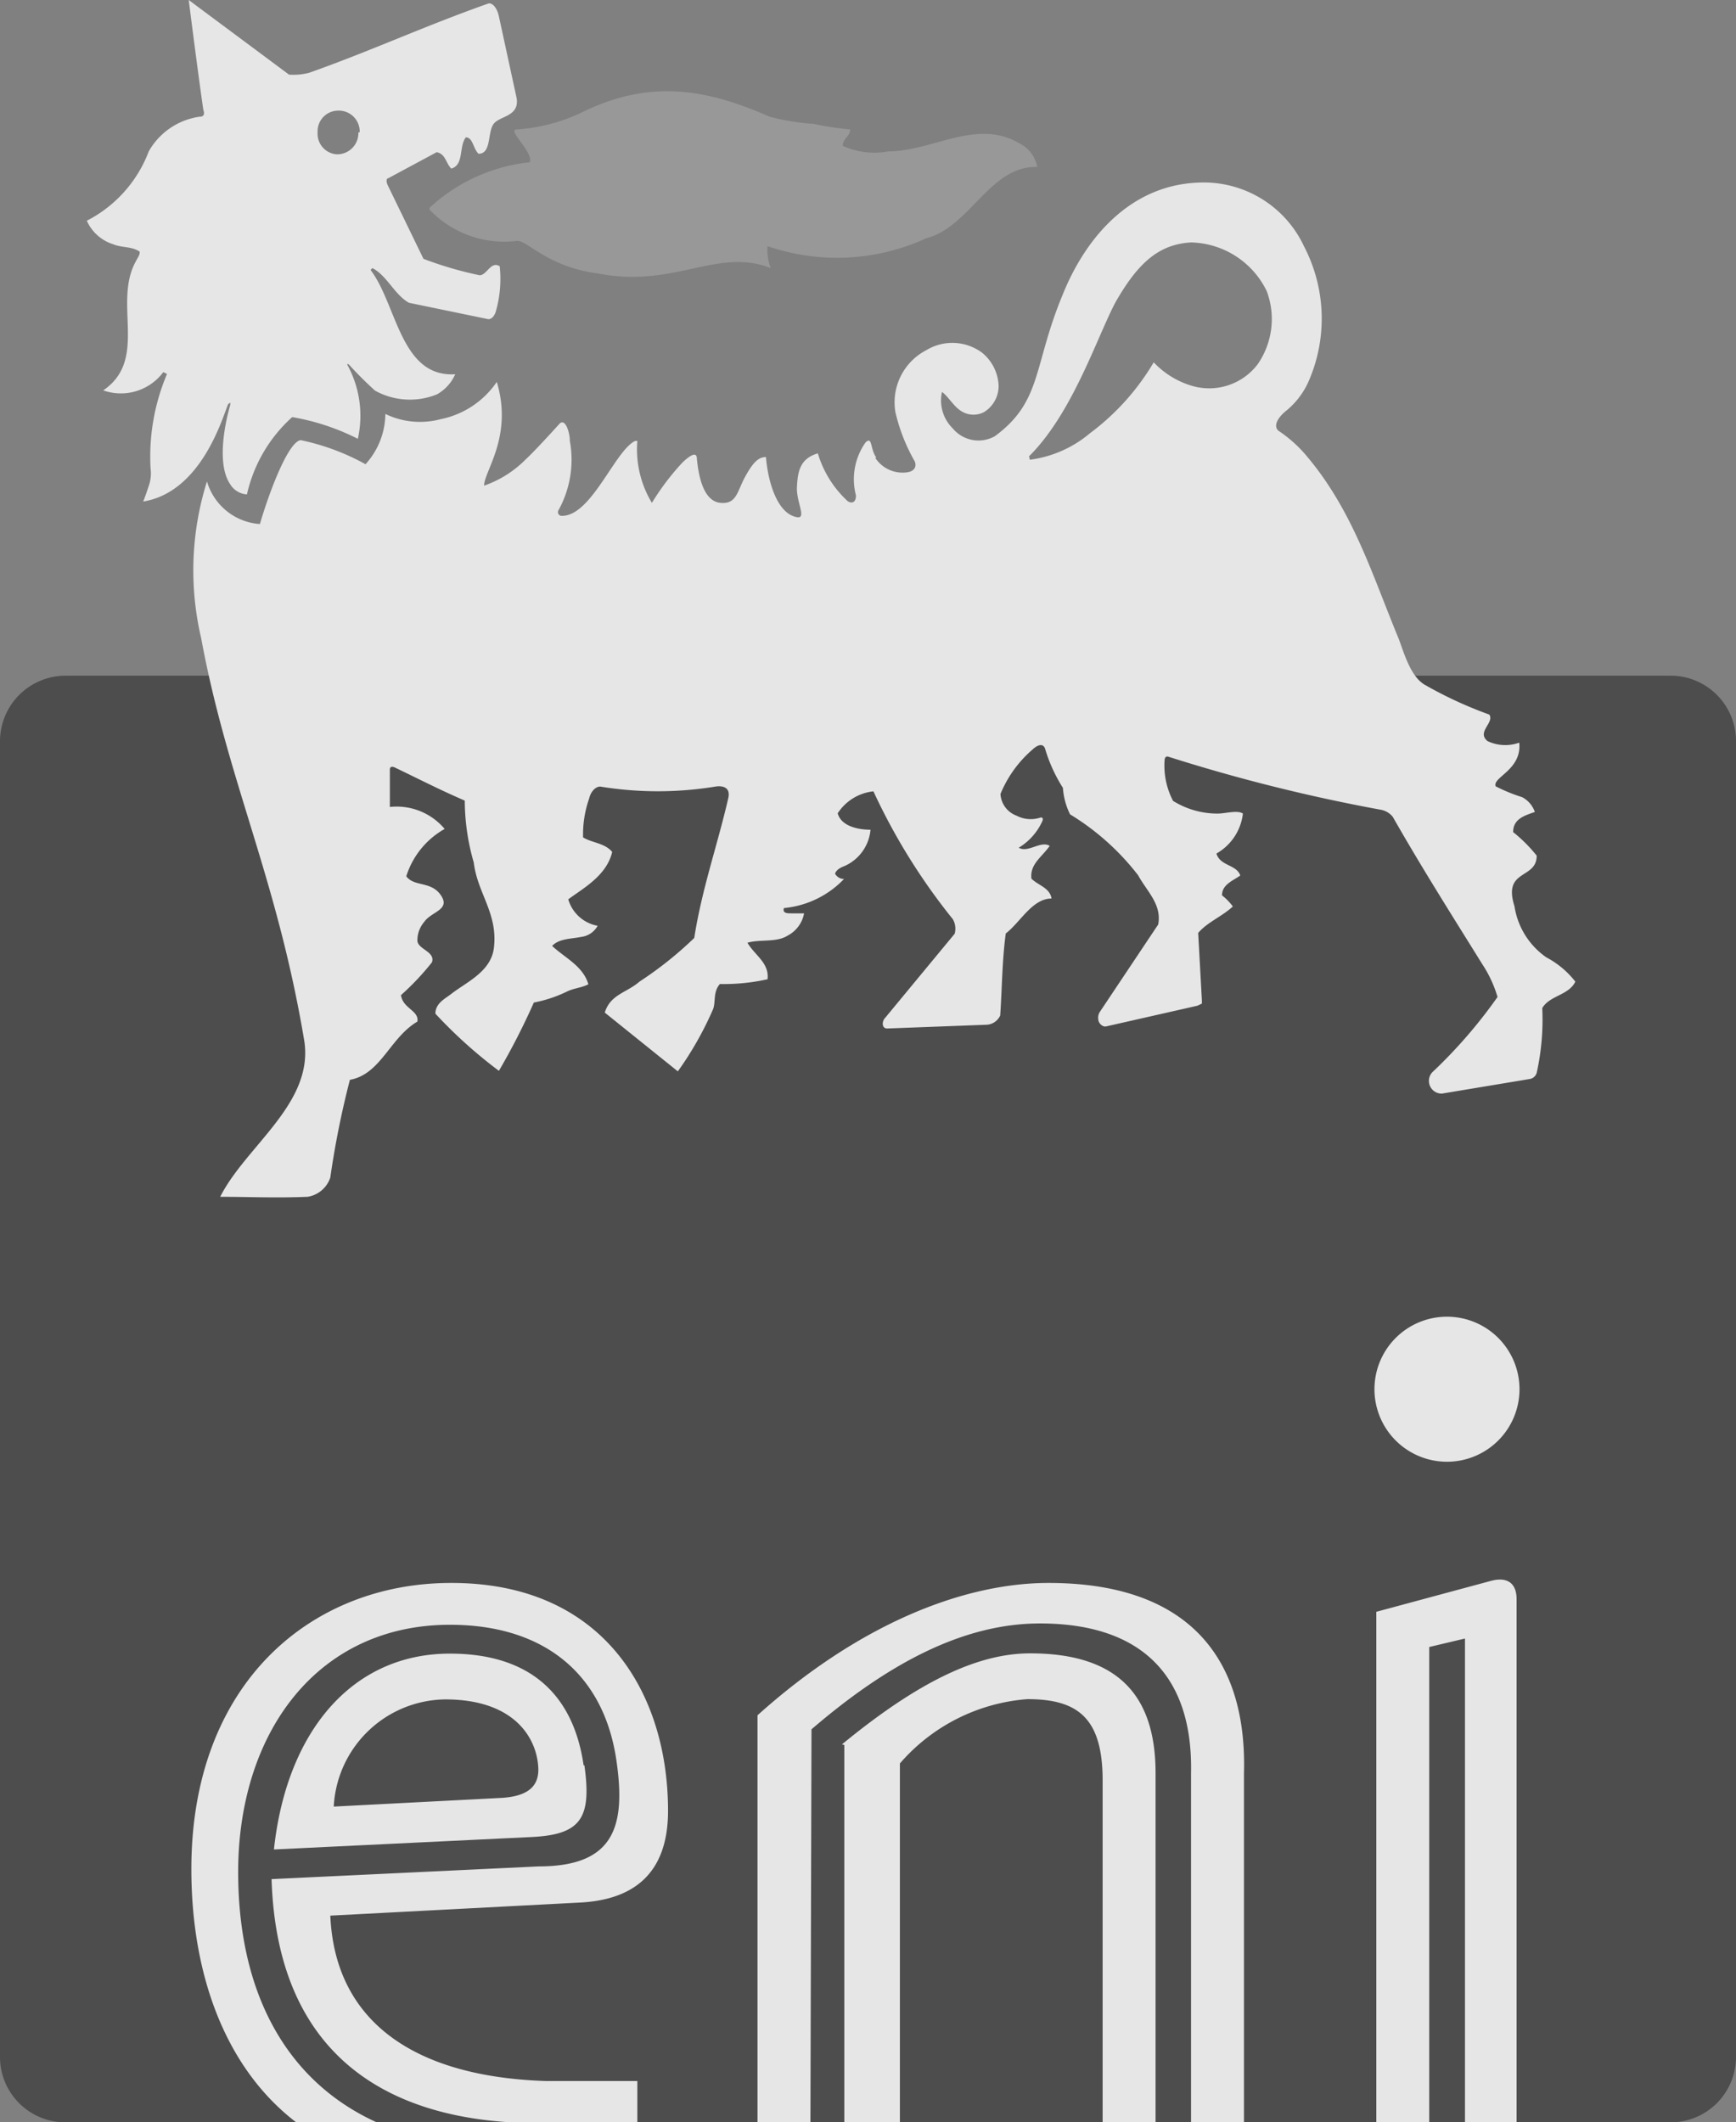 <svg xmlns="http://www.w3.org/2000/svg" viewBox="0 0 65.59 80.19"><rect x="0" y="0" width="65.59" height="80.19" fill="#808080" stroke="none"/><defs><style>.cls-1{opacity:0.8;}.cls-2{fill:#404040;}.cls-3{fill:#9e9e9e;}.cls-4{fill:#fff;}</style></defs><title>Risorsa 2</title><g id="Livello_2" data-name="Livello 2"><g id="Grafiche"><g class="cls-1"><path class="cls-2" d="M63.12,80.19a2.47,2.47,0,0,0,2.47-2.47V28a2.47,2.47,0,0,0-2.47-2.47H2.48A2.48,2.48,0,0,0,0,28V77.72a2.47,2.47,0,0,0,2.48,2.47Z"/><path class="cls-3" d="M39.18,6.27a1.24,1.24,0,0,0-.62-.83c-1.65-1-3.31.28-5,.28a2.87,2.87,0,0,1-1.72-.21c0-.28.28-.35.28-.62a11.07,11.07,0,0,1-1.38-.21,8.57,8.57,0,0,1-1.66-.27c-2.28-1-4.41-1.45-7-.21a6.72,6.72,0,0,1-2.55.69c-.41,0,.62.83.49,1.24a6.59,6.59,0,0,0-3.79,1.72v.07A3.89,3.89,0,0,0,19.54,9.1c.41,0,1.17,1,3.1,1.24,2.83.55,4.48-1,6.48-.21A1.91,1.91,0,0,1,29,9.3,8.05,8.05,0,0,0,35,9c1.65-.42,2.41-2.76,4.2-2.69"/><path class="cls-4" d="M33.11,17.29c-.24-.32-.14-.83-.41-.57a2.41,2.41,0,0,0-.36,2c0,.33-.23.3-.34.19a4,4,0,0,1-1.1-1.78c-.69.2-.76.71-.79,1.27s.38,1.21,0,1.14c-.76-.13-1.1-1.38-1.17-2.27-.27,0-.47.17-.78.73s-.32,1.06-.94,1-.82-.94-.89-1.66c0-.37-.4,0-.54.13A9.47,9.47,0,0,0,24.63,19a3.91,3.91,0,0,1-.55-2.34H24c-.76.35-1.65,2.83-2.76,2.83a.14.14,0,0,1-.14-.21,3.94,3.94,0,0,0,.43-2.62c0-.32-.17-.87-.39-.65,0,0-.9,1-1.27,1.34a4.12,4.12,0,0,1-1.58,1c0-.55,1.1-1.86.48-3.92a3.37,3.37,0,0,1-2.13,1.41,3,3,0,0,1-2.08-.2,2.86,2.86,0,0,1-.75,1.9,8.74,8.74,0,0,0-2.45-.91c-.48.07-1.2,2-1.54,3.17a2.24,2.24,0,0,1-2-1.61,11.2,11.2,0,0,0-.22,5.92c1,5.41,2.85,9,3.89,15.18.4,2.39-2.2,4-3.17,5.93,1.1,0,2.06.05,3.3,0a1.08,1.08,0,0,0,.86-.73,33.58,33.58,0,0,1,.74-3.69c1.17-.21,1.51-1.59,2.55-2.2.07-.42-.55-.49-.62-1a9.91,9.91,0,0,0,1.17-1.24c.14-.41-.55-.49-.55-.83a1.08,1.08,0,0,1,.26-.7c.27-.39,1-.45.63-1s-1-.31-1.31-.72a3.13,3.13,0,0,1,1.45-1.79,2.37,2.37,0,0,0-2.07-.83V29.08c0-.19.21-.07.21-.07,1,.48,1.65.82,2.62,1.24a8.48,8.48,0,0,0,.34,2.34c.14,1.17.92,1.92.76,3.23-.11.88-1,1.27-1.58,1.71-.23.19-.63.36-.63.77a17.87,17.87,0,0,0,2.4,2.16,26.16,26.16,0,0,0,1.32-2.58,5,5,0,0,0,1.24-.41c.28-.14.55-.14.82-.28-.2-.69-.89-1-1.37-1.45.27-.28.7-.26,1.1-.34a.82.82,0,0,0,.62-.42,1.42,1.42,0,0,1-1.11-1c.55-.41,1.45-.89,1.66-1.79-.28-.34-.76-.34-1.1-.55a4.1,4.1,0,0,1,.23-1.47c.05-.23.22-.45.42-.45a13.48,13.48,0,0,0,4.35,0s.6-.12.49.42c-.41,1.79-1,3.44-1.29,5.3a14,14,0,0,1-2.07,1.65c-.48.42-1.1.48-1.31,1.17l2.76,2.22a12.7,12.7,0,0,0,1.31-2.3c.14-.27,0-.69.28-1A7.61,7.61,0,0,0,29,37c.07-.62-.48-.9-.76-1.38.48-.14,1.1,0,1.52-.27a1.19,1.19,0,0,0,.62-.84h-.49c-.13,0-.34,0-.27-.2a3.6,3.6,0,0,0,2.27-1.1.38.38,0,0,1-.34-.2c.06-.19.34-.28.34-.28a1.66,1.66,0,0,0,1-1.38c-.49,0-1.11-.14-1.24-.62A1.84,1.84,0,0,1,33,29.9a23.2,23.2,0,0,0,3,4.83.72.72,0,0,1,.07.55l-2.62,3.17c-.14.14-.14.41.07.41l3.72-.14a.6.6,0,0,0,.55-.35c.07-1,.07-2.07.21-3.1.55-.42,1-1.32,1.73-1.32-.07-.41-.48-.48-.76-.75-.07-.55.41-.83.69-1.24-.34-.21-.82.28-1.17.07a2.26,2.26,0,0,0,.89-1c.07-.17-.07-.14-.07-.14a1.15,1.15,0,0,1-.9-.07A.93.93,0,0,1,37.8,30,4.44,4.44,0,0,1,39,28.33c.19-.18.39-.26.48-.06a5.85,5.85,0,0,0,.68,1.5,2.64,2.64,0,0,0,.27,1A9.44,9.44,0,0,1,43,33.07c.34.62.9,1.1.76,1.86l-2.21,3.31a.41.41,0,0,0-.05.3c0,.1.15.28.3.24L45.24,38l.17-.08,0-.12-.14-2.55c.35-.41.9-.62,1.31-1a2.17,2.17,0,0,0-.41-.42c0-.41.41-.55.69-.75-.14-.42-.76-.35-.9-.83a2,2,0,0,0,1-1.51c-.2-.14-.67,0-.95,0a3.17,3.17,0,0,1-1.69-.48A2.89,2.89,0,0,1,44,28.73s0-.18.14-.14a65.29,65.29,0,0,0,8,2,.76.76,0,0,1,.48.27c1.1,1.93,2.21,3.68,3.39,5.58a4.56,4.56,0,0,1,.57,1.23,18.72,18.72,0,0,1-2.47,2.85.48.48,0,0,0,.37.8l3.31-.55a.33.33,0,0,0,.28-.28,9.31,9.31,0,0,0,.2-2.4c.28-.48,1-.48,1.25-1a3.42,3.42,0,0,0-1.1-.92,2.88,2.88,0,0,1-1.2-1.93c-.45-1.42.84-1,.84-1.91a5.64,5.64,0,0,0-.89-.89c0-.49.41-.62.82-.76a1,1,0,0,0-.48-.56,6.32,6.32,0,0,1-1-.41c-.14-.34,1-.62.89-1.65A1.56,1.56,0,0,1,56.2,28c-.42-.35.27-.69.07-1a15.4,15.4,0,0,1-2.41-1.11c-.54-.29-.79-1.14-1-1.72-1-2.41-1.72-4.82-3.45-6.89a5,5,0,0,0-1.1-1c-.18-.14-.11-.43.26-.74a3,3,0,0,0,.84-1.06,5.91,5.91,0,0,0-.14-5.17,4.18,4.18,0,0,0-4-2.41C42.69,7,41,9,40.14,11.16c-1.11,2.68-.76,4-2.55,5.32A1.26,1.26,0,0,1,36,16.19a1.48,1.48,0,0,1-.41-1.38c.21.14.42.51.68.69a.86.86,0,0,0,.91.07,1.16,1.16,0,0,0,.55-1,1.7,1.7,0,0,0-.62-1.24A1.89,1.89,0,0,0,35,13.23a2.22,2.22,0,0,0-1.17,2.34,6.79,6.79,0,0,0,.73,1.86c.08.19,0,.39-.32.42a1.23,1.23,0,0,1-1.17-.55M14.64,6.75l1.86-1c.34.07.34.41.55.62.49-.14.28-.83.55-1.18.27,0,.27.42.48.62.48,0,.34-.76.55-1.1s1-.28.89-1L18.85.62c-.08-.37-.28-.54-.42-.48C16,1,14,1.93,11.68,2.75a2.35,2.35,0,0,1-.76.07L7.13,0c.21,1.65.41,3.17.55,4.14.07.2,0,.27-.14.27A2.63,2.63,0,0,0,5.62,5.72,4.88,4.88,0,0,1,3.28,8.34a1.62,1.62,0,0,0,1,.89c.34.14.69.07,1,.28,0,.14-.07.21-.14.35-.89,1.58.48,3.72-1.24,4.89a2,2,0,0,0,2.27-.69l.14.07a8,8,0,0,0-.62,3.58,1.41,1.41,0,0,1-.07.65s-.13.4-.21.59c2.21-.36,3-3.19,3.21-3.68l.08-.06,0,.09s-.64,2.07,0,3a.79.79,0,0,0,.63.38,5.56,5.56,0,0,1,1.71-2.92,8.72,8.72,0,0,1,2.48.82,4,4,0,0,0-.41-2.82v0l.06,0a14.36,14.36,0,0,0,1,1,2.72,2.72,0,0,0,2.34.14,1.62,1.62,0,0,0,.69-.76C15.13,14.27,15,11.51,14,10.2l.07-.07c.55.28.83,1,1.38,1.31l3,.62c.2,0,.28-.28.28-.28a4.47,4.47,0,0,0,.15-1.72c-.34-.21-.48.34-.76.34A14,14,0,0,1,16,9.78L14.65,7c-.1-.21,0-.27,0-.27M38.88,17.24l.09-.09c1.59-1.65,2.48-4.41,3.17-5.72C43,9.92,43.79,9.23,45,9.16A3.26,3.26,0,0,1,47.86,11a3,3,0,0,1-.34,2.76,2.3,2.3,0,0,1-2.48.82,3.25,3.25,0,0,1-1.45-.89,9.12,9.12,0,0,1-2.41,2.68,4.38,4.38,0,0,1-2.27,1ZM13.54,5a.8.8,0,0,1-.77.83h-.06A.78.78,0,0,1,12,5a.78.78,0,0,1,.76-.82.79.79,0,0,1,.83.82M9,70.51c.09-5.2,3.09-9.12,8-9.12,3.59,0,5.82,1.89,6.29,5.13.36,2.48-.07,4-2.94,4L10.26,71c.22,6.95,4.75,9.28,10.3,9.22h3.52l0-1.59H20.65c-5.12-.16-8-2.34-8.17-6.25l9.35-.49c2-.08,3.41-1,3.41-3.47,0-4.43-2.43-8.62-8.2-8.61-5.27,0-9.81,3.77-9.81,10.81,0,4,1.29,7.55,4,9.6h3.07C10.88,78.7,8.94,75.35,9,70.51M31.9,65.93V80.19H34V66.63a7.07,7.07,0,0,1,4.82-2.43c1.9,0,2.84.71,2.84,3.07V80.19h2V67c0-2.85-1.33-4.53-4.74-4.53-2,0-4.25,1.09-7.11,3.44"/><path class="cls-4" d="M30.66,65.34c2.84-2.44,5.69-4,8.63-4C43,61.34,45.08,63.19,45,67V80.19h2V67c.12-4.25-2-7.19-7.38-7.19-3.22,0-7.16,1.55-11,5V80.19h2ZM54,62.23l1.35-.32V80.19h1.95l0-19.77c0-.58-.33-.87-1-.68L52,60.9V80.19h2Zm.67-7a2.74,2.74,0,1,0-2.74-2.74,2.74,2.74,0,0,0,2.74,2.74M22.05,66.7C21.66,64,20,62.48,17,62.48c-3.68,0-6.17,2.92-6.65,7.4l9.73-.47c1.87-.09,2.28-.71,2-2.71m-1.74.16c0,.56-.3,1-1.37,1.07l-6.36.33a4.27,4.27,0,0,1,4.21-4.05c2.71,0,3.5,1.56,3.52,2.65"/></g></g></g></svg>